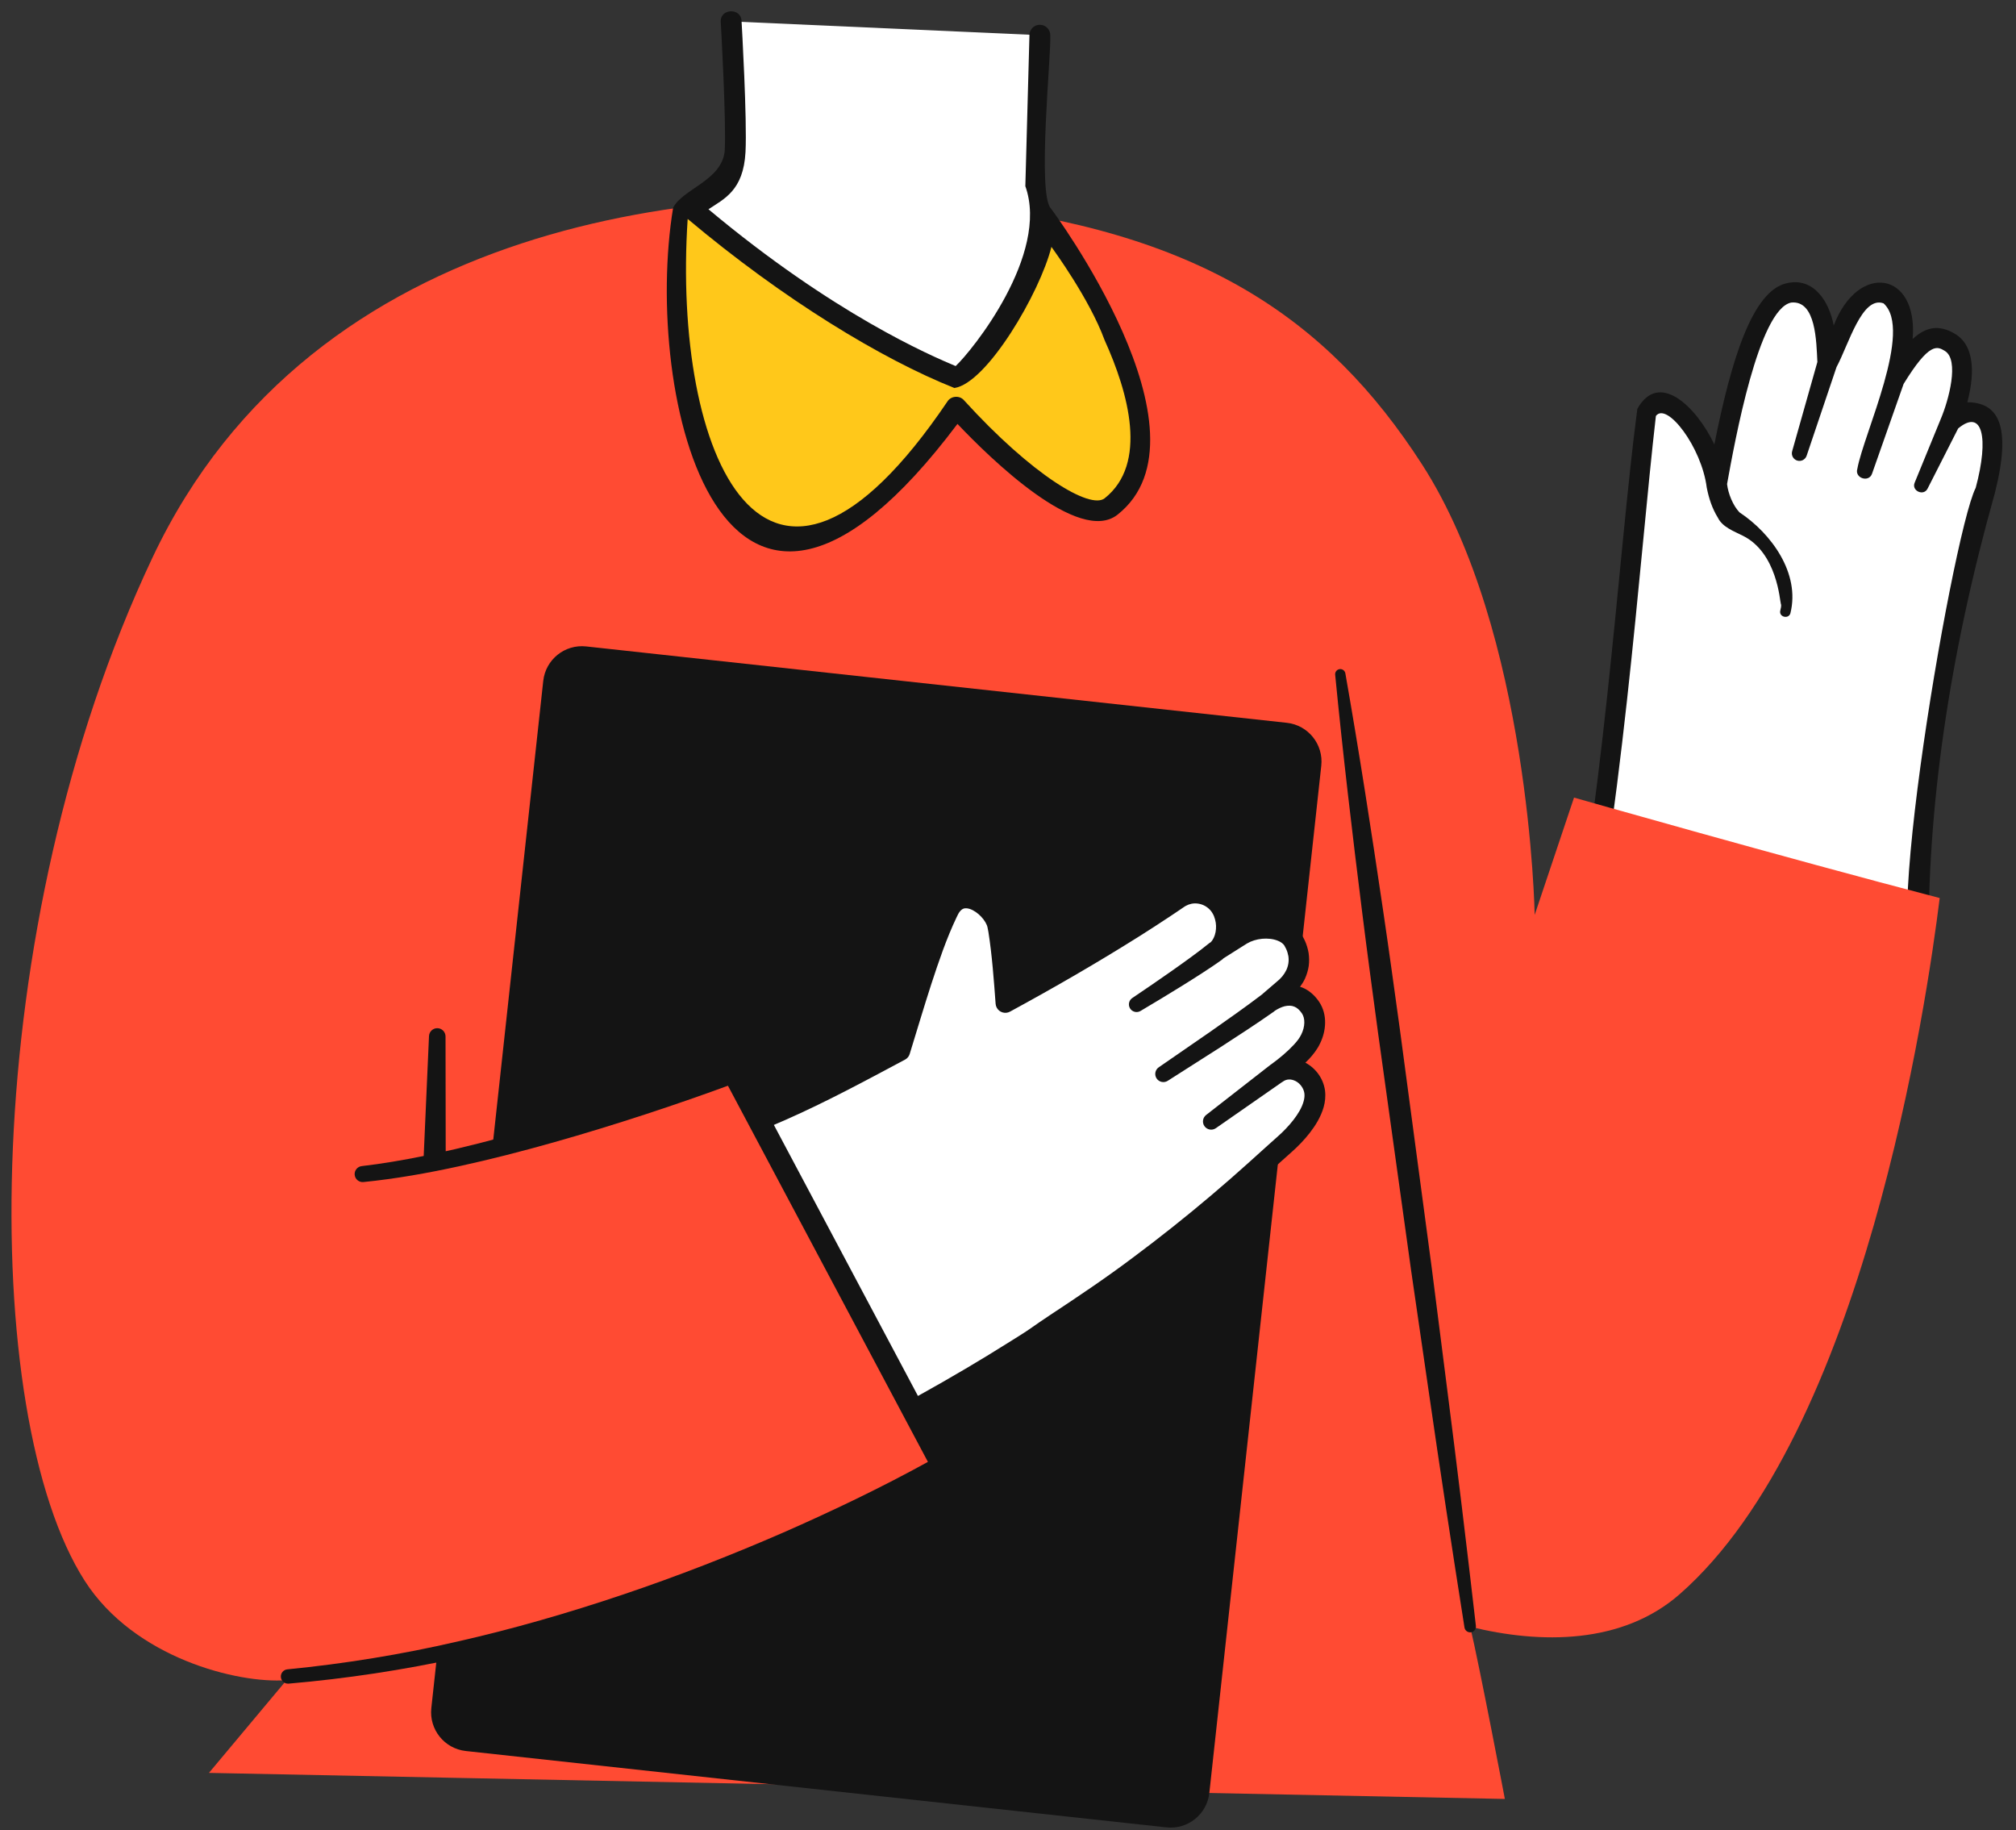 <svg width="387px" height="351.255px" viewBox="105 46.834 387 351.255" fill="none" xmlns="http://www.w3.org/2000/svg"><rect x="105" y="46.834" width="387" height="351.255" fill="#333333" stroke="none"/><g id="Upper Body/Holding Document"><g id="hand 1"><path id="SKIN" fill-rule="evenodd" clip-rule="evenodd" d="M421.092 125.995C423.323 120.141 432.848 128.635 434.522 140.152C436.409 129.754 440.786 104.606 448.461 103.039C456.217 101.457 455.775 116.588 455.775 116.588C458.975 109.54 462.338 100.573 467.484 103.38C473.028 106.405 468.696 119.698 468.696 119.698C473.565 111.717 476.06 110.588 479.317 112.55C484.53 115.691 479.338 127.931 479.338 127.931C483.17 123.743 490.564 125.097 486.097 140.99C481.17 158.52 471.797 195.819 473.536 236.035C473.785 241.78 436.17 261.77 402 261.436C416.815 202.08 418.205 133.571 421.092 125.995" fill="white"/><path id="Fill 4" fill-rule="evenodd" clip-rule="evenodd" d="M403.435 246.661C412.974 203.082 415.539 153.789 419.309 125.317C423.451 117.852 430.682 124.947 434.094 132.139C437.279 116.182 441.338 102.545 448.08 101.172C453.212 100.031 456.157 104.768 457.005 109.308C461.711 97.077 473.272 98.912 472.158 111.909C474.646 109.597 477.189 109.044 480.299 110.917C484.508 113.453 483.812 119.65 482.657 124.037C488.452 124.087 491.292 128.245 487.932 141.506C479.129 172.821 474.864 202.412 475.253 229.459C463.632 244.288 479.596 149.638 484.262 140.476C486.858 130.845 485.566 125.182 480.896 129.069L475.032 140.608C474.278 142.136 471.883 141.036 472.55 139.471C472.555 139.455 477.581 127.204 477.582 127.189C479.061 123.689 481.191 115.905 478.331 114.183C476.89 113.314 475.397 112.419 470.425 120.525L464.373 137.731C463.772 139.524 460.973 138.606 461.545 136.808C462.75 130.076 472.31 110.192 466.571 105.054C462.426 103.569 459.886 112.949 457.549 117.287L451.808 134.308C451.561 135.037 450.782 135.456 450.033 135.244C449.259 135.025 448.809 134.221 449.028 133.447L453.872 116.314C453.672 112.461 453.62 104.418 448.842 104.907C442.611 106.179 438.037 131.439 436.534 139.739C436.734 141.55 437.671 143.87 438.916 145.17C445.021 149.215 450.606 156.86 448.696 164.526C448.381 165.705 446.501 165.304 446.739 164.078C446.818 163.627 447.02 163.143 446.858 162.721C446.663 162.212 446.169 152.944 439.573 149.663C437.818 148.79 435.648 147.991 434.78 146.216C433.659 144.4 433.048 142.494 432.635 140.427C431.657 132.638 424.953 123.892 422.872 126.673C419.598 155.045 416.559 203.85 407.165 247.444C406.716 249.826 402.874 249.107 403.435 246.661" fill="#141414"/></g><g id="Assets 108"><path id="401:23225" fill-rule="evenodd" clip-rule="evenodd" d="M134.289 153.818C100.447 225.407 100.969 318.595 121.273 350.258C130.78 365.086 150.673 370.017 159.998 369.321L145.107 387.115L393.879 392.115C393.879 392.115 389.043 366.728 387.225 359.057C400.8 362.419 416.445 362.432 427.413 352.835C462.774 321.894 474.861 239.316 477.353 219.199C447.324 211.377 407.157 199.92 407.157 199.92L399.604 222.434C399.604 222.434 398.693 168.111 378 136C359.804 107.764 335 91 288 86C241 81 165.13 88.579 134.289 153.818Z" fill="#FF4B33"/><path id="Fill 40" fill-rule="evenodd" clip-rule="evenodd" d="M382.76 313.102L379.846 290.217L376.791 267.352L373.737 244.487C372.683 236.87 371.643 229.251 370.515 221.644C368.271 206.429 365.925 191.228 363.26 176.07C363.17 175.569 362.708 175.208 362.192 175.259C361.65 175.311 361.253 175.794 361.305 176.337C362.797 191.655 364.608 206.929 366.521 222.189C367.471 229.82 368.51 237.439 369.534 245.06L372.715 267.908L375.895 290.756L379.217 313.585C381.417 328.806 383.725 344.013 386.128 359.206C386.22 359.788 386.756 360.2 387.346 360.132C387.953 360.062 388.388 359.514 388.319 358.908C386.565 343.625 384.716 328.356 382.76 313.102" fill="#141414"/></g><path id="notebook" fill-rule="evenodd" clip-rule="evenodd" d="M328.914 397.571L194.417 382.914C190.315 382.467 187.352 378.778 187.799 374.675L209.285 177.525C209.732 173.423 213.42 170.46 217.523 170.906L352.019 185.565C356.122 186.012 359.085 189.7 358.638 193.802L337.151 390.953C336.705 395.055 333.016 398.018 328.914 397.571" fill="#141414"/><g id="hand 2"><path id="SKIN_2" fill-rule="evenodd" clip-rule="evenodd" d="M238.765 336.32C258.283 329.495 277.978 319.597 296.849 307.976C328.567 288.446 344.898 272.352 351.556 266.508C353.958 264.4 358.615 259.506 357.136 255.418C356.081 252.503 352.558 250.968 350.076 252.827C350.076 252.827 353.459 250.472 355.537 247.916C357.504 245.497 357.953 242.334 356.611 240.279C354.543 237.112 351.189 237.334 348.315 239.397L351.246 236.876C354.196 234.585 355.383 230.939 353.28 227.381C351.714 224.731 346.637 224.239 343.267 226.316C342.053 227.065 338.436 229.379 338.436 229.379C340.924 227.342 340.963 222.855 338.901 220.388C337.013 218.131 333.697 217.616 331.271 219.284C320.084 226.979 306.534 234.72 297.989 239.357C297.989 239.357 297.214 227.915 296.353 224.319C295.551 220.969 289.72 216.568 287.219 221.581C283.827 228.378 280.58 239.911 277.896 248.617C260.606 257.864 252.604 262.332 231.07 269.082" fill="white"/><path id="Fill 54" fill-rule="evenodd" clip-rule="evenodd" d="M359.352 256.115C359.018 253.811 357.583 251.875 355.6 250.805C355.596 250.803 355.591 250.803 355.587 250.8C355.821 250.568 356.056 250.343 356.287 250.097C357.048 249.287 357.893 248.227 358.43 247.053C358.988 245.886 359.345 244.591 359.37 243.212C359.411 241.852 359.058 240.334 358.206 239.088C357.463 237.994 356.374 236.917 354.945 236.357C354.82 236.306 354.689 236.283 354.561 236.241C354.921 235.747 355.254 235.226 355.511 234.665C355.853 233.904 356.1 233.091 356.228 232.249C356.34 231.404 356.325 230.547 356.201 229.712C356.054 228.883 355.81 228.082 355.47 227.344C355.291 226.965 355.124 226.654 354.888 226.253C354.617 225.82 354.29 225.437 353.938 225.114C352.501 223.813 350.835 223.336 349.267 223.144C347.683 222.97 346.112 223.126 344.6 223.594C343.845 223.829 343.105 224.147 342.403 224.565L342.305 224.627C342.294 223.844 342.191 223.064 341.983 222.302C341.616 220.867 340.789 219.39 339.592 218.344C338.411 217.28 336.894 216.607 335.316 216.432C333.739 216.238 332.088 216.585 330.698 217.384L330.188 217.701L329.821 217.951L329.088 218.45L327.62 219.443C325.656 220.761 323.665 222.047 321.667 223.319C314.464 227.873 307.085 232.182 299.616 236.314C299.505 234.94 299.405 233.565 299.273 232.188C299.039 229.832 298.811 227.509 298.396 225.076C298.349 224.776 298.278 224.452 298.209 224.134L298.159 223.893L298.074 223.59C298.019 223.381 297.942 223.202 297.873 223.009C297.572 222.272 297.183 221.643 296.748 221.068C295.871 219.927 294.811 218.985 293.486 218.284C292.822 217.94 292.082 217.659 291.245 217.534C290.411 217.413 289.46 217.474 288.581 217.817C286.787 218.501 285.78 220.22 285.325 221.283C283.245 225.683 281.754 230.163 280.295 234.645C278.931 238.892 277.676 243.153 276.387 247.378C269.072 251.28 261.859 255.303 254.385 258.669C246.694 262.158 238.695 264.975 230.615 267.628C229.832 267.885 229.388 268.723 229.627 269.517C229.871 270.323 230.721 270.779 231.527 270.536C239.724 268.062 247.887 265.289 255.778 261.787C263.68 258.304 271.226 254.218 278.748 250.208C279.149 249.991 279.477 249.619 279.622 249.148C281.008 244.662 282.33 240.185 283.762 235.763C285.204 231.357 286.7 226.942 288.635 222.884C288.897 222.315 289.061 222.026 289.286 221.75C289.502 221.488 289.714 221.338 289.924 221.249C290.324 221.083 291.018 221.149 291.777 221.558C292.523 221.947 293.26 222.59 293.799 223.306C294.069 223.663 294.293 224.043 294.434 224.39C294.459 224.473 294.503 224.562 294.518 224.637L294.552 224.756L294.591 224.945C294.643 225.199 294.7 225.445 294.742 225.724C295.439 230.146 295.78 234.88 296.122 239.484L296.123 239.506C296.143 239.76 296.216 240.013 296.345 240.252C296.838 241.16 297.975 241.497 298.883 241.004C307.299 236.434 315.586 231.648 323.706 226.543C325.731 225.26 327.75 223.963 329.748 222.629L331.244 221.623L331.99 221.117L332.362 220.865L332.613 220.712C333.29 220.331 334.087 220.153 334.88 220.257C335.67 220.345 336.436 220.685 337.023 221.222C337.326 221.491 337.573 221.788 337.77 222.139C337.98 222.484 338.143 222.886 338.25 223.309C338.698 224.878 338.334 226.756 337.419 227.671C337.328 227.724 337.237 227.779 337.153 227.848C336.03 228.769 334.812 229.675 333.597 230.566C332.377 231.459 331.142 232.341 329.897 233.215C327.411 234.962 324.891 236.686 322.368 238.383L322.358 238.388C321.717 238.821 321.517 239.684 321.915 240.359C322.33 241.059 323.234 241.292 323.934 240.877C326.579 239.312 329.199 237.731 331.811 236.112C333.117 235.303 334.418 234.483 335.716 233.643C337.015 232.801 338.304 231.955 339.601 231.011C339.63 230.99 339.667 230.962 339.696 230.938C339.754 230.89 339.801 230.834 339.852 230.781L342.77 228.936L344.385 227.921C344.805 227.672 345.269 227.47 345.76 227.32C346.737 227.015 347.816 226.915 348.823 227.031C349.824 227.136 350.771 227.505 351.268 227.985C351.396 228.101 351.494 228.221 351.567 228.343C351.657 228.504 351.804 228.767 351.899 228.977C352.105 229.425 352.235 229.881 352.32 230.335C352.459 231.246 352.33 232.154 351.935 233.012C351.518 233.881 350.914 234.623 350.026 235.322L347.152 237.787C344.008 240.179 340.69 242.499 337.404 244.807L327.457 251.674L327.438 251.686C326.753 252.161 326.56 253.095 327.012 253.804C327.475 254.53 328.437 254.743 329.163 254.28L339.389 247.761C342.787 245.553 346.168 243.372 349.536 240.999C349.554 240.987 349.578 240.969 349.595 240.956C349.638 240.924 349.671 240.884 349.71 240.848C350.331 240.441 350.981 240.129 351.603 239.969C352.307 239.804 352.936 239.824 353.461 240.044C353.993 240.248 354.476 240.692 354.904 241.312C355.232 241.8 355.4 242.409 355.381 243.135C355.371 243.845 355.17 244.62 354.824 245.332C354.481 246.062 354.014 246.664 353.352 247.379C352.109 248.713 350.564 250 349.049 251.099C349.008 251.127 348.963 251.147 348.924 251.178L348.908 251.191L336.539 260.833L336.53 260.841C335.877 261.352 335.729 262.291 336.209 262.979C336.706 263.693 337.687 263.869 338.401 263.373L351.085 254.546C351.13 254.519 351.177 254.499 351.22 254.469C351.239 254.455 351.256 254.44 351.275 254.427L351.276 254.428C351.949 253.928 352.831 253.882 353.727 254.341C354.598 254.793 355.271 255.749 355.39 256.659C355.532 257.595 355.156 258.839 354.476 260.031C353.798 261.232 352.861 262.396 351.831 263.476C351.313 264.019 350.771 264.537 350.205 265.034L348.376 266.67L344.776 269.918C342.381 272.074 339.962 274.189 337.509 276.266C332.603 280.422 327.567 284.422 322.409 288.264C317.266 292.129 311.921 295.719 306.549 299.258C305.203 300.138 303.888 301.068 302.563 301.982C301.239 302.897 299.851 303.716 298.493 304.579C295.768 306.294 293.021 307.972 290.246 309.601C284.704 312.874 279.081 316.009 273.367 318.958C267.658 321.917 261.856 324.689 255.986 327.297C253.046 328.588 250.097 329.859 247.113 331.041C245.627 331.648 244.127 332.217 242.628 332.789C241.132 333.371 239.644 333.964 238.263 334.881L238.225 334.906C237.753 335.22 237.47 335.782 237.539 336.384C237.637 337.241 238.412 337.857 239.269 337.759C240.928 337.569 242.5 337.111 244.028 336.539C245.557 335.969 247.086 335.402 248.601 334.797C251.643 333.619 254.647 332.35 257.643 331.063C263.62 328.458 269.476 325.592 275.255 322.593C281.034 319.589 286.711 316.401 292.304 313.076C297.913 309.774 303.346 306.203 308.898 302.803C319.652 295.473 330.157 287.748 340.095 279.318C342.58 277.213 345.033 275.068 347.448 272.894L351.055 269.64L352.845 268.04C353.494 267.469 354.123 266.869 354.722 266.241C355.919 264.98 357.041 263.614 357.96 261.996C358.845 260.397 359.644 258.426 359.352 256.115" fill="#141414"/></g><g id="Assets 109"><path id="401:23232" fill-rule="evenodd" clip-rule="evenodd" d="M160.289 368.61C225.525 362.911 285.997 328.289 285.997 328.289L245.748 252.588C245.748 252.588 202.9 269.24 174.613 272.178" fill="#FF4B33"/><path id="401:23233" fill-rule="evenodd" clip-rule="evenodd" d="M188.939 245.729L188.435 269.368Z" fill="#FF4B33"/><path id="Fill 60" fill-rule="evenodd" clip-rule="evenodd" d="M287.878 327.298L287.874 327.291L247.625 251.59C247.126 250.652 245.991 250.211 244.977 250.606V250.606C239.296 252.829 233.503 254.93 227.709 256.935C221.904 258.932 216.067 260.836 210.191 262.593C204.316 264.352 198.402 265.98 192.445 267.376C191.818 267.524 191.188 267.657 190.559 267.799L190.526 245.763C190.524 244.92 189.859 244.217 189.009 244.179C188.133 244.141 187.392 244.819 187.353 245.694L186.336 268.705C182.391 269.506 178.428 270.186 174.453 270.649L174.439 270.651C173.606 270.747 173.003 271.495 173.086 272.332C173.171 273.178 173.925 273.795 174.771 273.71C180.996 273.086 187.127 271.988 193.19 270.665C199.254 269.345 205.256 267.794 211.215 266.112C217.175 264.433 223.088 262.608 228.97 260.688C234.256 258.952 239.499 257.148 244.739 255.222L283.128 327.423C274.152 332.36 264.792 336.849 255.35 340.989C245.247 345.387 234.966 349.39 224.524 352.909C214.082 356.424 203.483 359.491 192.741 361.921C182.008 364.396 171.121 366.169 160.169 367.24L160.155 367.241C159.406 367.315 158.854 367.978 158.919 368.729C158.984 369.486 159.651 370.047 160.408 369.982C171.508 369.024 182.543 367.352 193.417 364.974C204.303 362.641 215.042 359.664 225.625 356.235C236.209 352.8 246.629 348.877 256.881 344.553C267.133 340.19 277.189 335.519 287.053 330.135C288.045 329.57 288.418 328.314 287.878 327.298" fill="#141414"/></g><g id="neck"><path id="SKIN_3" fill-rule="evenodd" clip-rule="evenodd" d="M245.354 50.943C245.354 50.943 247.067 69.891 246.116 75.924C245 83 240 84 236 87C242.613 105.522 266.568 117.911 286.527 120.943C290.846 121.599 306.465 106.041 305 89C304 84 303.889 80.087 304 76L304.618 53.591" fill="white"/><path id="Fill 3" fill-rule="evenodd" clip-rule="evenodd" d="M288.902 119.431C288.902 119.431 268.999 111 235.999 87C231.658 114.869 243.532 189.657 288.548 124.985C288.548 124.985 311.067 149.753 318.288 144.042C336.442 129.684 305.809 89.29 305.809 89.29C303.372 106.42 288.902 119.431 288.902 119.431Z" fill="#FFC81A"/><path id="Fill 7" fill-rule="evenodd" clip-rule="evenodd" d="M290.029 123.635C289.186 122.675 287.524 122.815 286.859 123.915C251.769 175.797 234.034 133.828 237.009 88.855C255.451 104.351 274.295 115.769 288.209 121.305C294.452 120.404 304.637 103.018 306.839 94.215C307.179 94.715 314.135 104.171 317.039 112.105C321.659 122.305 325.409 135.855 317.049 142.475C314.279 144.665 303.169 138.085 290.029 123.635ZM306.619 53.645C306.649 52.545 305.779 51.625 304.669 51.595C303.559 51.555 302.649 52.435 302.619 53.535L301.829 82.565C306.512 95.691 291.544 114.225 288.449 117.095C283.589 115.055 264.98 107.07 241 87C244 85 247.709 83.415 248.109 76.035C248.439 69.885 247.399 51.605 247.349 50.825C247.232 48.257 243.168 48.459 243.359 51.055C243.369 51.245 244.439 69.895 244.119 75.815C243.558 81.493 236.023 83.1 234.215 86.717C228.34 122.402 243.34 188.668 288.799 128.195C295.109 134.855 312.129 151.475 319.529 145.615C338.999 130.215 306.873 86.991 306.752 86.869C304.071 84.175 306.792 57.532 306.619 53.645Z" fill="#141414"/></g></g></svg>